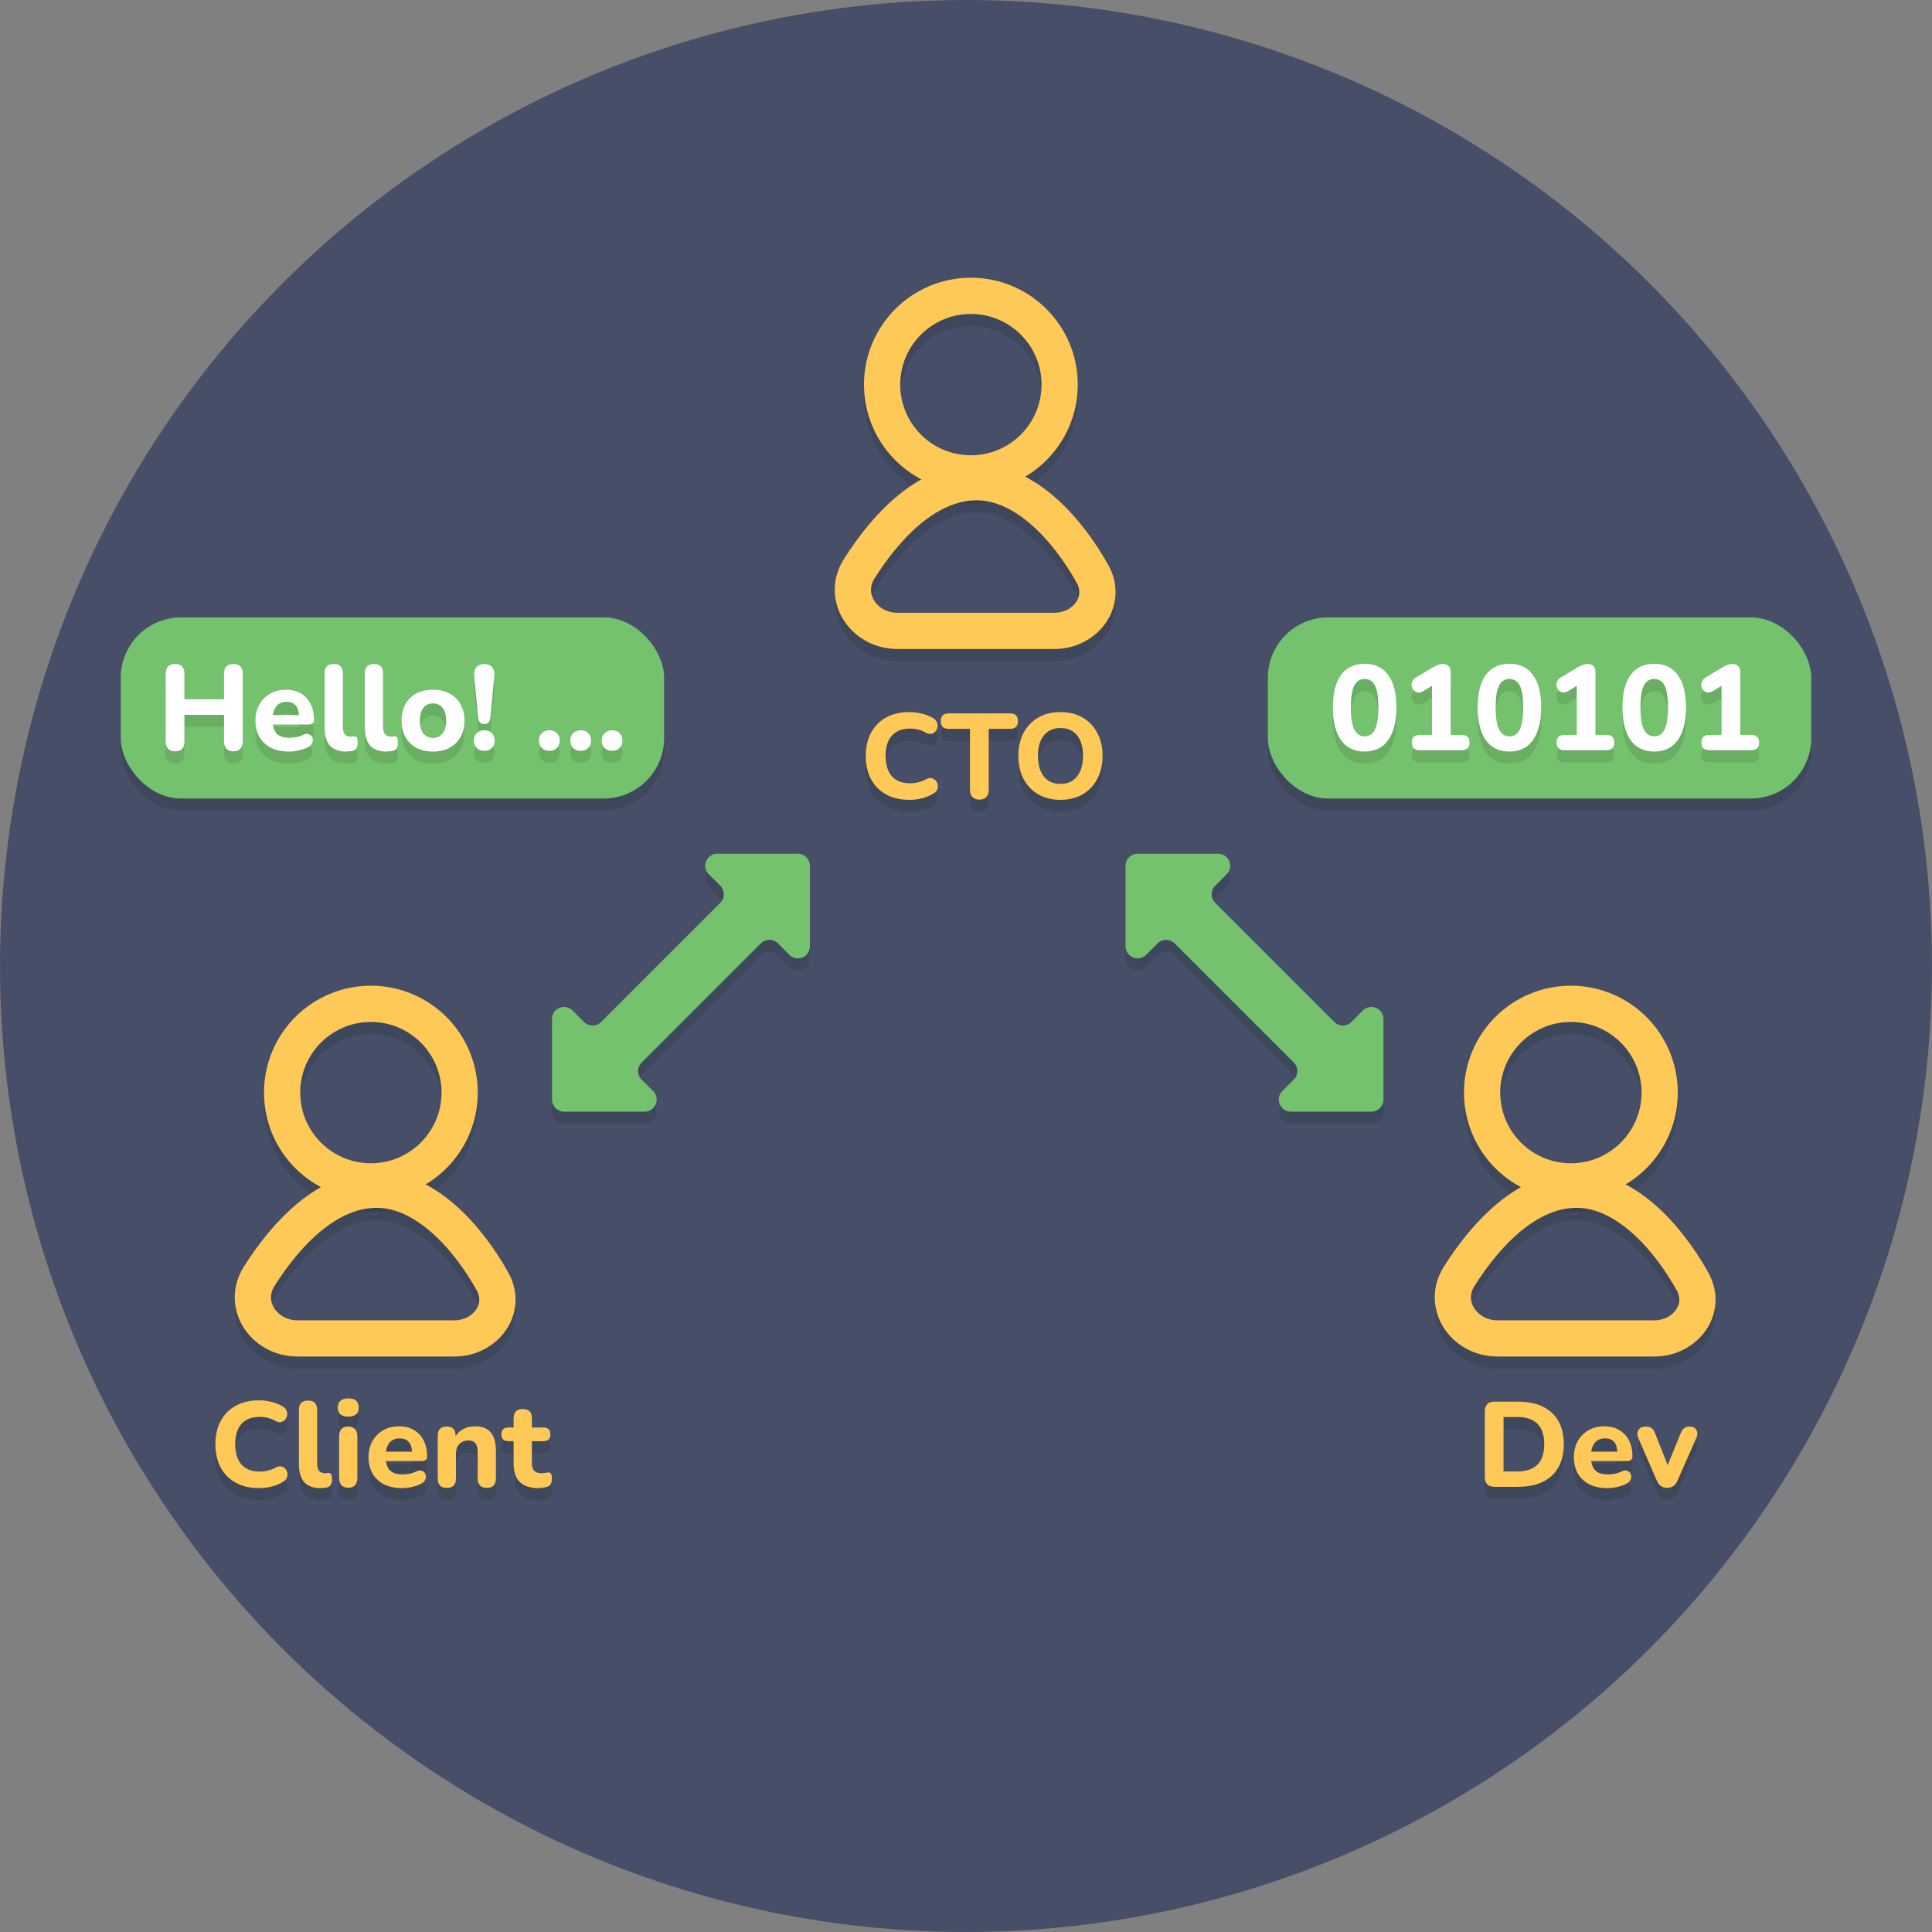 <svg width="160" height="160" viewBox="0 0 160 160" fill="none" xmlns="http://www.w3.org/2000/svg">
<rect x="0" y="0" width="160" height="160" fill="#808080" stroke="none"/>
<circle cx="80" cy="80" r="80" fill="#464F67"/>
<circle cx="80.404" cy="32.852" r="7.352" stroke="black" stroke-opacity="0.1" stroke-width="3"/>
<path d="M87.296 53.249H74.339C71.547 53.249 69.663 50.463 71.154 48.103C73.447 44.473 76.841 40.934 80.887 40.934C84.836 40.934 88.326 44.686 90.472 48.517C91.745 50.791 89.902 53.249 87.296 53.249Z" stroke="black" stroke-opacity="0.1" stroke-width="3"/>
<circle cx="130.094" cy="91.485" r="7.352" stroke="black" stroke-opacity="0.1" stroke-width="3"/>
<path d="M136.985 111.843H124.029C121.237 111.843 119.352 109.057 120.843 106.697C123.136 103.068 126.53 99.528 130.576 99.528C134.526 99.528 138.016 103.281 140.161 107.111C141.435 109.385 139.592 111.843 136.985 111.843Z" stroke="black" stroke-opacity="0.1" stroke-width="3"/>
<circle cx="30.715" cy="91.485" r="7.352" stroke="black" stroke-opacity="0.1" stroke-width="3"/>
<path d="M37.606 111.843H24.65C21.858 111.843 19.973 109.057 21.465 106.697C23.758 103.068 27.152 99.528 31.197 99.528C35.147 99.528 38.637 103.281 40.782 107.111C42.056 109.385 40.213 111.843 37.606 111.843Z" stroke="black" stroke-opacity="0.1" stroke-width="3"/>
<rect x="10" y="52.13" width="45" height="15" rx="5" fill="black" fill-opacity="0.1"/>
<path d="M14.503 63.221C14.249 63.221 14.056 63.151 13.923 63.011C13.789 62.87 13.723 62.674 13.723 62.42V56.791C13.723 56.257 13.983 55.99 14.503 55.99C15.016 55.99 15.273 56.257 15.273 56.791V58.91H18.553V56.791C18.553 56.257 18.809 55.99 19.323 55.99C19.843 55.99 20.103 56.257 20.103 56.791V62.42C20.103 62.674 20.036 62.87 19.903 63.011C19.769 63.151 19.576 63.221 19.323 63.221C19.076 63.221 18.886 63.151 18.753 63.011C18.619 62.87 18.553 62.674 18.553 62.42V60.2H15.273V62.42C15.273 62.954 15.016 63.221 14.503 63.221Z" fill="black" fill-opacity="0.1"/>
<path d="M23.945 63.24C23.365 63.24 22.865 63.137 22.445 62.931C22.032 62.717 21.712 62.42 21.485 62.041C21.265 61.654 21.155 61.2 21.155 60.681C21.155 60.174 21.262 59.73 21.475 59.35C21.695 58.964 21.992 58.664 22.365 58.45C22.745 58.23 23.182 58.12 23.675 58.12C24.389 58.12 24.955 58.347 25.375 58.8C25.795 59.247 26.005 59.854 26.005 60.62C26.005 60.874 25.849 61.001 25.535 61.001H22.595C22.649 61.387 22.789 61.67 23.015 61.85C23.249 62.024 23.569 62.111 23.975 62.111C24.135 62.111 24.315 62.094 24.515 62.06C24.722 62.02 24.919 61.954 25.105 61.861C25.299 61.767 25.462 61.751 25.595 61.81C25.729 61.864 25.819 61.957 25.865 62.09C25.919 62.224 25.919 62.364 25.865 62.511C25.819 62.651 25.709 62.767 25.535 62.861C25.302 62.987 25.042 63.081 24.755 63.141C24.475 63.207 24.205 63.24 23.945 63.24ZM23.735 59.12C23.415 59.12 23.155 59.217 22.955 59.41C22.762 59.604 22.642 59.874 22.595 60.221H24.755C24.715 59.487 24.375 59.12 23.735 59.12Z" fill="black" fill-opacity="0.1"/>
<path d="M28.654 63.24C27.474 63.24 26.884 62.584 26.884 61.27V56.761C26.884 56.247 27.137 55.99 27.644 55.99C28.144 55.99 28.394 56.247 28.394 56.761V61.211C28.394 61.484 28.45 61.687 28.564 61.821C28.684 61.947 28.84 62.011 29.034 62.011C29.087 62.011 29.137 62.007 29.184 62.001C29.237 61.994 29.287 61.99 29.334 61.99C29.44 61.984 29.514 62.017 29.554 62.09C29.6 62.164 29.624 62.314 29.624 62.541C29.624 62.927 29.46 63.147 29.134 63.2C29.067 63.207 28.99 63.214 28.904 63.221C28.817 63.234 28.734 63.24 28.654 63.24Z" fill="black" fill-opacity="0.1"/>
<path d="M31.984 63.24C30.804 63.24 30.214 62.584 30.214 61.27V56.761C30.214 56.247 30.467 55.99 30.974 55.99C31.474 55.99 31.724 56.247 31.724 56.761V61.211C31.724 61.484 31.78 61.687 31.894 61.821C32.014 61.947 32.17 62.011 32.364 62.011C32.417 62.011 32.467 62.007 32.514 62.001C32.567 61.994 32.617 61.99 32.664 61.99C32.77 61.984 32.844 62.017 32.884 62.09C32.93 62.164 32.954 62.314 32.954 62.541C32.954 62.927 32.79 63.147 32.464 63.2C32.397 63.207 32.32 63.214 32.234 63.221C32.147 63.234 32.064 63.24 31.984 63.24Z" fill="black" fill-opacity="0.1"/>
<path d="M35.855 63.24C35.328 63.24 34.868 63.137 34.475 62.931C34.088 62.717 33.788 62.42 33.575 62.041C33.362 61.654 33.255 61.197 33.255 60.67C33.255 60.151 33.362 59.7 33.575 59.321C33.788 58.934 34.088 58.637 34.475 58.431C34.868 58.224 35.328 58.12 35.855 58.12C36.382 58.12 36.838 58.224 37.225 58.431C37.618 58.637 37.922 58.934 38.135 59.321C38.355 59.7 38.465 60.151 38.465 60.67C38.465 61.197 38.355 61.654 38.135 62.041C37.922 62.42 37.618 62.717 37.225 62.931C36.838 63.137 36.382 63.24 35.855 63.24ZM35.855 62.111C36.175 62.111 36.435 61.994 36.635 61.761C36.842 61.527 36.945 61.164 36.945 60.67C36.945 60.184 36.842 59.827 36.635 59.6C36.435 59.367 36.175 59.251 35.855 59.251C35.535 59.251 35.275 59.367 35.075 59.6C34.875 59.827 34.775 60.184 34.775 60.67C34.775 61.164 34.875 61.527 35.075 61.761C35.275 61.994 35.535 62.111 35.855 62.111Z" fill="black" fill-opacity="0.1"/>
<path d="M40.114 60.961C39.8 60.961 39.627 60.777 39.594 60.41L39.274 56.99C39.24 56.697 39.297 56.457 39.444 56.27C39.597 56.084 39.82 55.99 40.114 55.99C40.4 55.99 40.617 56.084 40.764 56.27C40.91 56.457 40.967 56.697 40.934 56.99L40.614 60.41C40.574 60.777 40.407 60.961 40.114 60.961ZM40.114 63.181C39.847 63.181 39.634 63.1 39.474 62.941C39.32 62.781 39.244 62.574 39.244 62.321C39.244 62.074 39.32 61.874 39.474 61.721C39.634 61.56 39.847 61.48 40.114 61.48C40.38 61.48 40.587 61.56 40.734 61.721C40.887 61.874 40.964 62.074 40.964 62.321C40.964 62.574 40.887 62.781 40.734 62.941C40.587 63.1 40.38 63.181 40.114 63.181Z" fill="black" fill-opacity="0.1"/>
<path d="M45.504 63.181C45.238 63.181 45.024 63.1 44.864 62.941C44.711 62.781 44.634 62.574 44.634 62.321C44.634 62.074 44.711 61.874 44.864 61.721C45.024 61.56 45.238 61.48 45.504 61.48C45.771 61.48 45.978 61.56 46.124 61.721C46.278 61.874 46.354 62.074 46.354 62.321C46.354 62.574 46.278 62.781 46.124 62.941C45.978 63.1 45.771 63.181 45.504 63.181Z" fill="black" fill-opacity="0.1"/>
<path d="M48.102 63.181C47.835 63.181 47.622 63.1 47.462 62.941C47.309 62.781 47.232 62.574 47.232 62.321C47.232 62.074 47.309 61.874 47.462 61.721C47.622 61.56 47.835 61.48 48.102 61.48C48.369 61.48 48.575 61.56 48.722 61.721C48.875 61.874 48.952 62.074 48.952 62.321C48.952 62.574 48.875 62.781 48.722 62.941C48.575 63.1 48.369 63.181 48.102 63.181Z" fill="black" fill-opacity="0.1"/>
<path d="M50.7 63.181C50.433 63.181 50.22 63.1 50.06 62.941C49.906 62.781 49.83 62.574 49.83 62.321C49.83 62.074 49.906 61.874 50.06 61.721C50.22 61.56 50.433 61.48 50.7 61.48C50.966 61.48 51.173 61.56 51.32 61.721C51.473 61.874 51.55 62.074 51.55 62.321C51.55 62.574 51.473 62.781 51.32 62.941C51.173 63.1 50.966 63.181 50.7 63.181Z" fill="black" fill-opacity="0.1"/>
<path d="M75.332 67.24C74.572 67.24 73.922 67.091 73.382 66.79C72.842 66.49 72.425 66.07 72.132 65.531C71.846 64.984 71.702 64.341 71.702 63.6C71.702 62.867 71.846 62.23 72.132 61.691C72.425 61.144 72.842 60.721 73.382 60.42C73.922 60.12 74.572 59.971 75.332 59.971C75.665 59.971 76.002 60.014 76.342 60.1C76.689 60.187 76.989 60.304 77.242 60.45C77.449 60.571 77.576 60.721 77.622 60.901C77.669 61.081 77.652 61.251 77.572 61.41C77.499 61.571 77.382 61.684 77.222 61.751C77.062 61.817 76.882 61.794 76.682 61.681C76.482 61.56 76.272 61.474 76.052 61.42C75.832 61.367 75.609 61.34 75.382 61.34C74.709 61.34 74.199 61.537 73.852 61.931C73.512 62.317 73.342 62.874 73.342 63.6C73.342 64.327 73.512 64.887 73.852 65.281C74.199 65.674 74.709 65.871 75.382 65.871C75.596 65.871 75.812 65.844 76.032 65.79C76.259 65.737 76.475 65.654 76.682 65.54C76.895 65.427 77.082 65.404 77.242 65.471C77.402 65.531 77.519 65.637 77.592 65.79C77.672 65.937 77.692 66.1 77.652 66.281C77.612 66.454 77.499 66.597 77.312 66.71C77.059 66.877 76.752 67.007 76.392 67.1C76.039 67.194 75.686 67.24 75.332 67.24Z" fill="black" fill-opacity="0.1"/>
<path d="M81.11 67.221C80.857 67.221 80.664 67.15 80.53 67.01C80.397 66.871 80.33 66.674 80.33 66.421V61.361H78.56C78.127 61.361 77.91 61.147 77.91 60.721C77.91 60.294 78.127 60.081 78.56 60.081H83.65C84.084 60.081 84.3 60.294 84.3 60.721C84.3 61.147 84.084 61.361 83.65 61.361H81.88V66.421C81.88 66.674 81.814 66.871 81.68 67.01C81.554 67.15 81.364 67.221 81.11 67.221Z" fill="black" fill-opacity="0.1"/>
<path d="M87.819 67.24C87.126 67.24 86.516 67.091 85.989 66.79C85.469 66.484 85.062 66.061 84.769 65.52C84.482 64.974 84.339 64.334 84.339 63.6C84.339 62.867 84.482 62.23 84.769 61.691C85.062 61.144 85.469 60.721 85.989 60.42C86.509 60.12 87.119 59.971 87.819 59.971C88.519 59.971 89.129 60.12 89.649 60.42C90.175 60.721 90.582 61.144 90.869 61.691C91.162 62.23 91.309 62.864 91.309 63.59C91.309 64.324 91.162 64.964 90.869 65.51C90.582 66.057 90.175 66.484 89.649 66.79C89.129 67.091 88.519 67.24 87.819 67.24ZM87.819 65.921C88.406 65.921 88.862 65.717 89.189 65.311C89.522 64.897 89.689 64.327 89.689 63.6C89.689 62.867 89.525 62.3 89.199 61.901C88.872 61.494 88.412 61.291 87.819 61.291C87.239 61.291 86.782 61.494 86.449 61.901C86.122 62.3 85.959 62.867 85.959 63.6C85.959 64.327 86.122 64.897 86.449 65.311C86.782 65.717 87.239 65.921 87.819 65.921Z" fill="black" fill-opacity="0.1"/>
<path d="M123.777 124.13C123.237 124.13 122.967 123.86 122.967 123.32V117.89C122.967 117.35 123.237 117.08 123.777 117.08H125.727C126.927 117.08 127.857 117.387 128.517 118C129.177 118.607 129.507 119.474 129.507 120.6C129.507 121.727 129.177 122.597 128.517 123.21C127.857 123.824 126.927 124.13 125.727 124.13H123.777ZM124.517 122.86H125.637C127.137 122.86 127.887 122.107 127.887 120.6C127.887 119.1 127.137 118.35 125.637 118.35H124.517V122.86Z" fill="black" fill-opacity="0.1"/>
<path d="M133.131 124.24C132.551 124.24 132.051 124.137 131.631 123.93C131.218 123.717 130.898 123.42 130.671 123.04C130.451 122.654 130.341 122.2 130.341 121.68C130.341 121.174 130.448 120.73 130.661 120.35C130.881 119.964 131.178 119.664 131.551 119.45C131.931 119.23 132.368 119.12 132.861 119.12C133.574 119.12 134.141 119.347 134.561 119.8C134.981 120.247 135.191 120.854 135.191 121.62C135.191 121.874 135.034 122 134.721 122H131.781C131.834 122.387 131.974 122.67 132.201 122.85C132.434 123.024 132.754 123.11 133.161 123.11C133.321 123.11 133.501 123.094 133.701 123.06C133.908 123.02 134.104 122.954 134.291 122.86C134.484 122.767 134.648 122.75 134.781 122.81C134.914 122.864 135.004 122.957 135.051 123.09C135.104 123.224 135.104 123.364 135.051 123.51C135.004 123.65 134.894 123.767 134.721 123.86C134.488 123.987 134.228 124.08 133.941 124.14C133.661 124.207 133.391 124.24 133.131 124.24ZM132.921 120.12C132.601 120.12 132.341 120.217 132.141 120.41C131.948 120.604 131.828 120.874 131.781 121.22H133.941C133.901 120.487 133.561 120.12 132.921 120.12Z" fill="black" fill-opacity="0.1"/>
<path d="M138.061 124.22C137.668 124.22 137.381 124.014 137.201 123.6L135.691 120.12C135.578 119.86 135.575 119.634 135.681 119.44C135.788 119.24 136.008 119.14 136.341 119.14C136.521 119.14 136.668 119.184 136.781 119.27C136.895 119.35 136.995 119.507 137.081 119.74L138.111 122.34L139.171 119.73C139.265 119.504 139.368 119.35 139.481 119.27C139.595 119.184 139.751 119.14 139.951 119.14C140.205 119.14 140.385 119.24 140.491 119.44C140.598 119.634 140.591 119.857 140.471 120.11L138.931 123.6C138.758 124.014 138.468 124.22 138.061 124.22Z" fill="black" fill-opacity="0.1"/>
<path d="M21.47 124.24C20.71 124.24 20.06 124.09 19.52 123.79C18.98 123.49 18.563 123.07 18.27 122.53C17.983 121.984 17.84 121.34 17.84 120.6C17.84 119.867 17.983 119.23 18.27 118.69C18.563 118.144 18.98 117.72 19.52 117.42C20.06 117.12 20.71 116.97 21.47 116.97C21.803 116.97 22.14 117.014 22.48 117.1C22.827 117.187 23.127 117.304 23.38 117.45C23.587 117.57 23.713 117.72 23.76 117.9C23.807 118.08 23.79 118.25 23.71 118.41C23.637 118.57 23.52 118.684 23.36 118.75C23.2 118.817 23.02 118.794 22.82 118.68C22.62 118.56 22.41 118.474 22.19 118.42C21.97 118.367 21.747 118.34 21.52 118.34C20.847 118.34 20.337 118.537 19.99 118.93C19.65 119.317 19.48 119.874 19.48 120.6C19.48 121.327 19.65 121.887 19.99 122.28C20.337 122.674 20.847 122.87 21.52 122.87C21.733 122.87 21.95 122.844 22.17 122.79C22.397 122.737 22.613 122.654 22.82 122.54C23.033 122.427 23.22 122.404 23.38 122.47C23.54 122.53 23.657 122.637 23.73 122.79C23.81 122.937 23.83 123.1 23.79 123.28C23.75 123.454 23.637 123.597 23.45 123.71C23.197 123.877 22.89 124.007 22.53 124.1C22.177 124.194 21.823 124.24 21.47 124.24Z" fill="black" fill-opacity="0.1"/>
<path d="M26.526 124.24C25.346 124.24 24.756 123.584 24.756 122.27V117.76C24.756 117.247 25.009 116.99 25.516 116.99C26.016 116.99 26.266 117.247 26.266 117.76V122.21C26.266 122.484 26.323 122.687 26.436 122.82C26.556 122.947 26.712 123.01 26.906 123.01C26.959 123.01 27.009 123.007 27.056 123C27.109 122.994 27.159 122.99 27.206 122.99C27.312 122.984 27.386 123.017 27.426 123.09C27.473 123.164 27.496 123.314 27.496 123.54C27.496 123.927 27.332 124.147 27.006 124.2C26.939 124.207 26.863 124.214 26.776 124.22C26.689 124.234 26.606 124.24 26.526 124.24Z" fill="black" fill-opacity="0.1"/>
<path d="M28.846 118.32C28.566 118.32 28.349 118.257 28.196 118.13C28.049 117.997 27.976 117.81 27.976 117.57C27.976 117.324 28.049 117.137 28.196 117.01C28.349 116.877 28.566 116.81 28.846 116.81C29.419 116.81 29.706 117.064 29.706 117.57C29.706 118.07 29.419 118.32 28.846 118.32ZM28.846 124.21C28.599 124.21 28.409 124.14 28.276 124C28.149 123.854 28.086 123.65 28.086 123.39V119.97C28.086 119.417 28.339 119.14 28.846 119.14C29.086 119.14 29.269 119.214 29.396 119.36C29.529 119.5 29.596 119.704 29.596 119.97V123.39C29.596 123.65 29.533 123.854 29.406 124C29.279 124.14 29.093 124.21 28.846 124.21Z" fill="black" fill-opacity="0.1"/>
<path d="M33.312 124.24C32.732 124.24 32.232 124.137 31.812 123.93C31.398 123.717 31.078 123.42 30.852 123.04C30.632 122.654 30.522 122.2 30.522 121.68C30.522 121.174 30.628 120.73 30.842 120.35C31.062 119.964 31.358 119.664 31.732 119.45C32.112 119.23 32.548 119.12 33.042 119.12C33.755 119.12 34.322 119.347 34.742 119.8C35.162 120.247 35.372 120.854 35.372 121.62C35.372 121.874 35.215 122 34.902 122H31.962C32.015 122.387 32.155 122.67 32.382 122.85C32.615 123.024 32.935 123.11 33.342 123.11C33.502 123.11 33.682 123.094 33.882 123.06C34.088 123.02 34.285 122.954 34.472 122.86C34.665 122.767 34.828 122.75 34.962 122.81C35.095 122.864 35.185 122.957 35.232 123.09C35.285 123.224 35.285 123.364 35.232 123.51C35.185 123.65 35.075 123.767 34.902 123.86C34.668 123.987 34.408 124.08 34.122 124.14C33.842 124.207 33.572 124.24 33.312 124.24ZM33.102 120.12C32.782 120.12 32.522 120.217 32.322 120.41C32.128 120.604 32.008 120.874 31.962 121.22H34.122C34.082 120.487 33.742 120.12 33.102 120.12Z" fill="black" fill-opacity="0.1"/>
<path d="M37.01 124.22C36.503 124.22 36.25 123.964 36.25 123.45V119.9C36.25 119.394 36.497 119.14 36.99 119.14C37.483 119.14 37.73 119.394 37.73 119.9V119.94C37.897 119.674 38.12 119.47 38.4 119.33C38.68 119.19 38.993 119.12 39.34 119.12C39.92 119.12 40.353 119.29 40.64 119.63C40.927 119.964 41.07 120.48 41.07 121.18V123.45C41.07 123.964 40.817 124.22 40.31 124.22C40.07 124.22 39.883 124.154 39.75 124.02C39.623 123.887 39.56 123.697 39.56 123.45V121.25C39.56 120.91 39.497 120.667 39.37 120.52C39.243 120.367 39.057 120.29 38.81 120.29C38.49 120.29 38.233 120.39 38.04 120.59C37.853 120.79 37.76 121.057 37.76 121.39V123.45C37.76 123.964 37.51 124.22 37.01 124.22Z" fill="black" fill-opacity="0.1"/>
<path d="M44.607 124.24C43.227 124.24 42.537 123.57 42.537 122.23V120.35H42.117C41.724 120.35 41.527 120.164 41.527 119.79C41.527 119.41 41.724 119.22 42.117 119.22H42.537V118.46C42.537 117.947 42.791 117.69 43.297 117.69C43.797 117.69 44.047 117.947 44.047 118.46V119.22H44.997C45.384 119.22 45.577 119.41 45.577 119.79C45.577 120.164 45.384 120.35 44.997 120.35H44.047V122.17C44.047 122.45 44.111 122.66 44.237 122.8C44.371 122.94 44.581 123.01 44.867 123.01C44.967 123.01 45.061 123 45.147 122.98C45.234 122.96 45.314 122.947 45.387 122.94C45.481 122.934 45.557 122.964 45.617 123.03C45.677 123.097 45.707 123.234 45.707 123.44C45.707 123.607 45.681 123.75 45.627 123.87C45.574 123.984 45.481 124.067 45.347 124.12C45.261 124.154 45.141 124.18 44.987 124.2C44.841 124.227 44.714 124.24 44.607 124.24Z" fill="black" fill-opacity="0.1"/>
<rect x="105" y="52.13" width="45" height="15" rx="5" fill="black" fill-opacity="0.1"/>
<path d="M113.012 63.24C112.158 63.24 111.505 62.924 111.052 62.291C110.605 61.657 110.382 60.754 110.382 59.581C110.382 58.407 110.605 57.514 111.052 56.901C111.505 56.281 112.158 55.971 113.012 55.971C113.865 55.971 114.515 56.281 114.962 56.901C115.415 57.514 115.642 58.407 115.642 59.581C115.642 60.754 115.415 61.657 114.962 62.291C114.515 62.924 113.865 63.24 113.012 63.24ZM113.012 61.98C113.398 61.98 113.685 61.791 113.872 61.41C114.058 61.024 114.152 60.414 114.152 59.581C114.152 58.747 114.058 58.147 113.872 57.781C113.685 57.414 113.398 57.23 113.012 57.23C112.625 57.23 112.338 57.414 112.152 57.781C111.965 58.147 111.872 58.747 111.872 59.581C111.872 60.414 111.965 61.024 112.152 61.41C112.338 61.791 112.625 61.98 113.012 61.98Z" fill="black" fill-opacity="0.1"/>
<path d="M117.578 63.13C117.138 63.13 116.918 62.917 116.918 62.49C116.918 62.071 117.138 61.861 117.578 61.861H118.588V57.8L117.858 58.24C117.664 58.354 117.491 58.384 117.338 58.331C117.184 58.277 117.068 58.177 116.988 58.031C116.908 57.884 116.884 57.727 116.918 57.56C116.951 57.387 117.061 57.24 117.248 57.12L118.638 56.281C118.778 56.194 118.918 56.124 119.058 56.071C119.204 56.017 119.348 55.99 119.488 55.99C119.688 55.99 119.844 56.044 119.958 56.151C120.078 56.257 120.138 56.414 120.138 56.62V61.861H121.048C121.481 61.861 121.698 62.071 121.698 62.49C121.698 62.917 121.481 63.13 121.048 63.13H117.578Z" fill="black" fill-opacity="0.1"/>
<path d="M125.004 63.24C124.151 63.24 123.497 62.924 123.044 62.291C122.597 61.657 122.374 60.754 122.374 59.581C122.374 58.407 122.597 57.514 123.044 56.901C123.497 56.281 124.151 55.971 125.004 55.971C125.857 55.971 126.507 56.281 126.954 56.901C127.407 57.514 127.634 58.407 127.634 59.581C127.634 60.754 127.407 61.657 126.954 62.291C126.507 62.924 125.857 63.24 125.004 63.24ZM125.004 61.98C125.391 61.98 125.677 61.791 125.864 61.41C126.051 61.024 126.144 60.414 126.144 59.581C126.144 58.747 126.051 58.147 125.864 57.781C125.677 57.414 125.391 57.23 125.004 57.23C124.617 57.23 124.331 57.414 124.144 57.781C123.957 58.147 123.864 58.747 123.864 59.581C123.864 60.414 123.957 61.024 124.144 61.41C124.331 61.791 124.617 61.98 125.004 61.98Z" fill="black" fill-opacity="0.1"/>
<path d="M129.57 63.13C129.13 63.13 128.91 62.917 128.91 62.49C128.91 62.071 129.13 61.861 129.57 61.861H130.58V57.8L129.85 58.24C129.657 58.354 129.483 58.384 129.33 58.331C129.177 58.277 129.06 58.177 128.98 58.031C128.9 57.884 128.877 57.727 128.91 57.56C128.943 57.387 129.053 57.24 129.24 57.12L130.63 56.281C130.77 56.194 130.91 56.124 131.05 56.071C131.197 56.017 131.34 55.99 131.48 55.99C131.68 55.99 131.837 56.044 131.95 56.151C132.07 56.257 132.13 56.414 132.13 56.62V61.861H133.04C133.473 61.861 133.69 62.071 133.69 62.49C133.69 62.917 133.473 63.13 133.04 63.13H129.57Z" fill="black" fill-opacity="0.1"/>
<path d="M136.996 63.24C136.143 63.24 135.489 62.924 135.036 62.291C134.589 61.657 134.366 60.754 134.366 59.581C134.366 58.407 134.589 57.514 135.036 56.901C135.489 56.281 136.143 55.971 136.996 55.971C137.849 55.971 138.499 56.281 138.946 56.901C139.399 57.514 139.626 58.407 139.626 59.581C139.626 60.754 139.399 61.657 138.946 62.291C138.499 62.924 137.849 63.24 136.996 63.24ZM136.996 61.98C137.383 61.98 137.669 61.791 137.856 61.41C138.043 61.024 138.136 60.414 138.136 59.581C138.136 58.747 138.043 58.147 137.856 57.781C137.669 57.414 137.383 57.23 136.996 57.23C136.609 57.23 136.323 57.414 136.136 57.781C135.949 58.147 135.856 58.747 135.856 59.581C135.856 60.414 135.949 61.024 136.136 61.41C136.323 61.791 136.609 61.98 136.996 61.98Z" fill="black" fill-opacity="0.1"/>
<path d="M141.562 63.13C141.122 63.13 140.902 62.917 140.902 62.49C140.902 62.071 141.122 61.861 141.562 61.861H142.572V57.8L141.842 58.24C141.649 58.354 141.476 58.384 141.322 58.331C141.169 58.277 141.052 58.177 140.972 58.031C140.892 57.884 140.869 57.727 140.902 57.56C140.936 57.387 141.046 57.24 141.232 57.12L142.622 56.281C142.762 56.194 142.902 56.124 143.042 56.071C143.189 56.017 143.332 55.99 143.472 55.99C143.672 55.99 143.829 56.044 143.942 56.151C144.062 56.257 144.122 56.414 144.122 56.62V61.861H145.032C145.466 61.861 145.682 62.071 145.682 62.49C145.682 62.917 145.466 63.13 145.032 63.13H141.562Z" fill="black" fill-opacity="0.1"/>
<path d="M97.278 79.126C96.887 78.736 96.253 78.736 95.862 79.128L94.92 80.074C94.29 80.706 93.211 80.26 93.211 79.368V72.702C93.211 72.15 93.659 71.702 94.211 71.702H100.877C101.769 71.702 102.215 72.781 101.583 73.41L100.637 74.353C100.246 74.743 100.245 75.377 100.636 75.768L110.504 85.636C110.895 86.027 111.529 86.027 111.92 85.635L112.862 84.689C113.492 84.058 114.571 84.503 114.571 85.395V92.061C114.571 92.613 114.123 93.061 113.571 93.061H106.905C106.013 93.061 105.567 91.982 106.199 91.353L107.145 90.41C107.536 90.02 107.537 89.386 107.146 88.995L97.278 79.126Z" fill="black" fill-opacity="0.1"/>
<path d="M63.007 79.126C63.398 78.736 64.032 78.736 64.422 79.128L65.365 80.074C65.995 80.706 67.073 80.26 67.073 79.368V72.702C67.073 72.15 66.626 71.702 66.073 71.702H59.407C58.516 71.702 58.07 72.781 58.702 73.41L59.648 74.353C60.039 74.743 60.04 75.377 59.649 75.768L49.781 85.636C49.39 86.027 48.756 86.027 48.365 85.635L47.423 84.689C46.793 84.058 45.714 84.503 45.714 85.395V92.061C45.714 92.613 46.162 93.061 46.714 93.061H53.38C54.272 93.061 54.718 91.982 54.086 91.353L53.14 90.41C52.748 90.02 52.748 89.386 53.139 88.995L63.007 79.126Z" fill="black" fill-opacity="0.1"/>
<circle cx="80.404" cy="31.852" r="7.352" stroke="#FFC957" stroke-width="3"/>
<path d="M87.296 52.249H74.339C71.547 52.249 69.663 49.463 71.154 47.103C73.447 43.473 76.841 39.934 80.887 39.934C84.836 39.934 88.326 43.686 90.472 47.517C91.745 49.791 89.902 52.249 87.296 52.249Z" stroke="#FFC957" stroke-width="3"/>
<circle cx="130.094" cy="90.485" r="7.352" stroke="#FFC957" stroke-width="3"/>
<path d="M136.985 110.843H124.029C121.237 110.843 119.352 108.057 120.843 105.697C123.136 102.068 126.53 98.528 130.576 98.528C134.526 98.528 138.016 102.281 140.161 106.111C141.435 108.385 139.592 110.843 136.985 110.843Z" stroke="#FFC957" stroke-width="3"/>
<circle cx="30.715" cy="90.485" r="7.352" stroke="#FFC957" stroke-width="3"/>
<path d="M37.606 110.843H24.65C21.858 110.843 19.973 108.057 21.465 105.697C23.758 102.068 27.152 98.528 31.197 98.528C35.147 98.528 38.637 102.281 40.782 106.111C42.056 108.385 40.213 110.843 37.606 110.843Z" stroke="#FFC957" stroke-width="3"/>
<rect x="10" y="51.13" width="45" height="15" rx="5" fill="#74C16E"/>
<path d="M14.503 63.221C14.249 63.221 14.056 63.151 13.923 63.011C13.789 62.87 13.723 62.674 13.723 62.42V56.791C13.723 56.257 13.983 55.99 14.503 55.99C15.016 55.99 15.273 56.257 15.273 56.791V58.91H18.553V56.791C18.553 56.257 18.809 55.99 19.323 55.99C19.843 55.99 20.103 56.257 20.103 56.791V62.42C20.103 62.674 20.036 62.87 19.903 63.011C19.769 63.151 19.576 63.221 19.323 63.221C19.076 63.221 18.886 63.151 18.753 63.011C18.619 62.87 18.553 62.674 18.553 62.42V60.2H15.273V62.42C15.273 62.954 15.016 63.221 14.503 63.221Z" fill="black" fill-opacity="0.1"/>
<path d="M23.945 63.24C23.365 63.24 22.865 63.137 22.445 62.931C22.032 62.717 21.712 62.42 21.485 62.041C21.265 61.654 21.155 61.2 21.155 60.681C21.155 60.174 21.262 59.73 21.475 59.35C21.695 58.964 21.992 58.664 22.365 58.45C22.745 58.23 23.182 58.12 23.675 58.12C24.389 58.12 24.955 58.347 25.375 58.8C25.795 59.247 26.005 59.854 26.005 60.62C26.005 60.874 25.849 61.001 25.535 61.001H22.595C22.649 61.387 22.789 61.67 23.015 61.85C23.249 62.024 23.569 62.111 23.975 62.111C24.135 62.111 24.315 62.094 24.515 62.06C24.722 62.02 24.919 61.954 25.105 61.861C25.299 61.767 25.462 61.751 25.595 61.81C25.729 61.864 25.819 61.957 25.865 62.09C25.919 62.224 25.919 62.364 25.865 62.511C25.819 62.651 25.709 62.767 25.535 62.861C25.302 62.987 25.042 63.081 24.755 63.141C24.475 63.207 24.205 63.24 23.945 63.24ZM23.735 59.12C23.415 59.12 23.155 59.217 22.955 59.41C22.762 59.604 22.642 59.874 22.595 60.221H24.755C24.715 59.487 24.375 59.12 23.735 59.12Z" fill="black" fill-opacity="0.1"/>
<path d="M28.654 63.24C27.474 63.24 26.884 62.584 26.884 61.27V56.761C26.884 56.247 27.137 55.99 27.644 55.99C28.144 55.99 28.394 56.247 28.394 56.761V61.211C28.394 61.484 28.45 61.687 28.564 61.821C28.684 61.947 28.84 62.011 29.034 62.011C29.087 62.011 29.137 62.007 29.184 62.001C29.237 61.994 29.287 61.99 29.334 61.99C29.44 61.984 29.514 62.017 29.554 62.09C29.6 62.164 29.624 62.314 29.624 62.541C29.624 62.927 29.46 63.147 29.134 63.2C29.067 63.207 28.99 63.214 28.904 63.221C28.817 63.234 28.734 63.24 28.654 63.24Z" fill="black" fill-opacity="0.1"/>
<path d="M31.984 63.24C30.804 63.24 30.214 62.584 30.214 61.27V56.761C30.214 56.247 30.467 55.99 30.974 55.99C31.474 55.99 31.724 56.247 31.724 56.761V61.211C31.724 61.484 31.78 61.687 31.894 61.821C32.014 61.947 32.17 62.011 32.364 62.011C32.417 62.011 32.467 62.007 32.514 62.001C32.567 61.994 32.617 61.99 32.664 61.99C32.77 61.984 32.844 62.017 32.884 62.09C32.93 62.164 32.954 62.314 32.954 62.541C32.954 62.927 32.79 63.147 32.464 63.2C32.397 63.207 32.32 63.214 32.234 63.221C32.147 63.234 32.064 63.24 31.984 63.24Z" fill="black" fill-opacity="0.1"/>
<path d="M35.855 63.24C35.328 63.24 34.868 63.137 34.475 62.931C34.088 62.717 33.788 62.42 33.575 62.041C33.362 61.654 33.255 61.197 33.255 60.67C33.255 60.151 33.362 59.7 33.575 59.321C33.788 58.934 34.088 58.637 34.475 58.431C34.868 58.224 35.328 58.12 35.855 58.12C36.382 58.12 36.838 58.224 37.225 58.431C37.618 58.637 37.922 58.934 38.135 59.321C38.355 59.7 38.465 60.151 38.465 60.67C38.465 61.197 38.355 61.654 38.135 62.041C37.922 62.42 37.618 62.717 37.225 62.931C36.838 63.137 36.382 63.24 35.855 63.24ZM35.855 62.111C36.175 62.111 36.435 61.994 36.635 61.761C36.842 61.527 36.945 61.164 36.945 60.67C36.945 60.184 36.842 59.827 36.635 59.6C36.435 59.367 36.175 59.251 35.855 59.251C35.535 59.251 35.275 59.367 35.075 59.6C34.875 59.827 34.775 60.184 34.775 60.67C34.775 61.164 34.875 61.527 35.075 61.761C35.275 61.994 35.535 62.111 35.855 62.111Z" fill="black" fill-opacity="0.1"/>
<path d="M40.114 60.961C39.8 60.961 39.627 60.777 39.594 60.41L39.274 56.99C39.24 56.697 39.297 56.457 39.444 56.27C39.597 56.084 39.82 55.99 40.114 55.99C40.4 55.99 40.617 56.084 40.764 56.27C40.91 56.457 40.967 56.697 40.934 56.99L40.614 60.41C40.574 60.777 40.407 60.961 40.114 60.961ZM40.114 63.181C39.847 63.181 39.634 63.1 39.474 62.941C39.32 62.781 39.244 62.574 39.244 62.321C39.244 62.074 39.32 61.874 39.474 61.721C39.634 61.56 39.847 61.48 40.114 61.48C40.38 61.48 40.587 61.56 40.734 61.721C40.887 61.874 40.964 62.074 40.964 62.321C40.964 62.574 40.887 62.781 40.734 62.941C40.587 63.1 40.38 63.181 40.114 63.181Z" fill="black" fill-opacity="0.1"/>
<path d="M45.504 63.181C45.238 63.181 45.024 63.1 44.864 62.941C44.711 62.781 44.634 62.574 44.634 62.321C44.634 62.074 44.711 61.874 44.864 61.721C45.024 61.56 45.238 61.48 45.504 61.48C45.771 61.48 45.978 61.56 46.124 61.721C46.278 61.874 46.354 62.074 46.354 62.321C46.354 62.574 46.278 62.781 46.124 62.941C45.978 63.1 45.771 63.181 45.504 63.181Z" fill="black" fill-opacity="0.1"/>
<path d="M48.102 63.181C47.835 63.181 47.622 63.1 47.462 62.941C47.309 62.781 47.232 62.574 47.232 62.321C47.232 62.074 47.309 61.874 47.462 61.721C47.622 61.56 47.835 61.48 48.102 61.48C48.369 61.48 48.575 61.56 48.722 61.721C48.875 61.874 48.952 62.074 48.952 62.321C48.952 62.574 48.875 62.781 48.722 62.941C48.575 63.1 48.369 63.181 48.102 63.181Z" fill="black" fill-opacity="0.1"/>
<path d="M50.7 63.181C50.433 63.181 50.22 63.1 50.06 62.941C49.906 62.781 49.83 62.574 49.83 62.321C49.83 62.074 49.906 61.874 50.06 61.721C50.22 61.56 50.433 61.48 50.7 61.48C50.966 61.48 51.173 61.56 51.32 61.721C51.473 61.874 51.55 62.074 51.55 62.321C51.55 62.574 51.473 62.781 51.32 62.941C51.173 63.1 50.966 63.181 50.7 63.181Z" fill="black" fill-opacity="0.1"/>
<path d="M14.503 62.221C14.249 62.221 14.056 62.151 13.923 62.011C13.789 61.87 13.723 61.674 13.723 61.42V55.791C13.723 55.257 13.983 54.99 14.503 54.99C15.016 54.99 15.273 55.257 15.273 55.791V57.91H18.553V55.791C18.553 55.257 18.809 54.99 19.323 54.99C19.843 54.99 20.103 55.257 20.103 55.791V61.42C20.103 61.674 20.036 61.87 19.903 62.011C19.769 62.151 19.576 62.221 19.323 62.221C19.076 62.221 18.886 62.151 18.753 62.011C18.619 61.87 18.553 61.674 18.553 61.42V59.2H15.273V61.42C15.273 61.954 15.016 62.221 14.503 62.221Z" fill="white"/>
<path d="M23.945 62.24C23.365 62.24 22.865 62.137 22.445 61.931C22.032 61.717 21.712 61.42 21.485 61.041C21.265 60.654 21.155 60.2 21.155 59.681C21.155 59.174 21.262 58.73 21.475 58.35C21.695 57.964 21.992 57.664 22.365 57.45C22.745 57.23 23.182 57.12 23.675 57.12C24.389 57.12 24.955 57.347 25.375 57.8C25.795 58.247 26.005 58.854 26.005 59.62C26.005 59.874 25.849 60.001 25.535 60.001H22.595C22.649 60.387 22.789 60.67 23.015 60.85C23.249 61.024 23.569 61.111 23.975 61.111C24.135 61.111 24.315 61.094 24.515 61.06C24.722 61.02 24.919 60.954 25.105 60.861C25.299 60.767 25.462 60.751 25.595 60.81C25.729 60.864 25.819 60.957 25.865 61.09C25.919 61.224 25.919 61.364 25.865 61.511C25.819 61.651 25.709 61.767 25.535 61.861C25.302 61.987 25.042 62.081 24.755 62.141C24.475 62.207 24.205 62.24 23.945 62.24ZM23.735 58.12C23.415 58.12 23.155 58.217 22.955 58.41C22.762 58.604 22.642 58.874 22.595 59.221H24.755C24.715 58.487 24.375 58.12 23.735 58.12Z" fill="white"/>
<path d="M28.654 62.24C27.474 62.24 26.884 61.584 26.884 60.27V55.761C26.884 55.247 27.137 54.99 27.644 54.99C28.144 54.99 28.394 55.247 28.394 55.761V60.211C28.394 60.484 28.45 60.687 28.564 60.821C28.684 60.947 28.84 61.011 29.034 61.011C29.087 61.011 29.137 61.007 29.184 61.001C29.237 60.994 29.287 60.99 29.334 60.99C29.44 60.984 29.514 61.017 29.554 61.09C29.6 61.164 29.624 61.314 29.624 61.541C29.624 61.927 29.46 62.147 29.134 62.2C29.067 62.207 28.99 62.214 28.904 62.221C28.817 62.234 28.734 62.24 28.654 62.24Z" fill="white"/>
<path d="M31.984 62.24C30.804 62.24 30.214 61.584 30.214 60.27V55.761C30.214 55.247 30.467 54.99 30.974 54.99C31.474 54.99 31.724 55.247 31.724 55.761V60.211C31.724 60.484 31.78 60.687 31.894 60.821C32.014 60.947 32.17 61.011 32.364 61.011C32.417 61.011 32.467 61.007 32.514 61.001C32.567 60.994 32.617 60.99 32.664 60.99C32.77 60.984 32.844 61.017 32.884 61.09C32.93 61.164 32.954 61.314 32.954 61.541C32.954 61.927 32.79 62.147 32.464 62.2C32.397 62.207 32.32 62.214 32.234 62.221C32.147 62.234 32.064 62.24 31.984 62.24Z" fill="white"/>
<path d="M35.855 62.24C35.328 62.24 34.868 62.137 34.475 61.931C34.088 61.717 33.788 61.42 33.575 61.041C33.362 60.654 33.255 60.197 33.255 59.67C33.255 59.151 33.362 58.7 33.575 58.321C33.788 57.934 34.088 57.637 34.475 57.431C34.868 57.224 35.328 57.12 35.855 57.12C36.382 57.12 36.838 57.224 37.225 57.431C37.618 57.637 37.922 57.934 38.135 58.321C38.355 58.7 38.465 59.151 38.465 59.67C38.465 60.197 38.355 60.654 38.135 61.041C37.922 61.42 37.618 61.717 37.225 61.931C36.838 62.137 36.382 62.24 35.855 62.24ZM35.855 61.111C36.175 61.111 36.435 60.994 36.635 60.761C36.842 60.527 36.945 60.164 36.945 59.67C36.945 59.184 36.842 58.827 36.635 58.6C36.435 58.367 36.175 58.251 35.855 58.251C35.535 58.251 35.275 58.367 35.075 58.6C34.875 58.827 34.775 59.184 34.775 59.67C34.775 60.164 34.875 60.527 35.075 60.761C35.275 60.994 35.535 61.111 35.855 61.111Z" fill="white"/>
<path d="M40.114 59.961C39.8 59.961 39.627 59.777 39.594 59.41L39.274 55.99C39.24 55.697 39.297 55.457 39.444 55.27C39.597 55.084 39.82 54.99 40.114 54.99C40.4 54.99 40.617 55.084 40.764 55.27C40.91 55.457 40.967 55.697 40.934 55.99L40.614 59.41C40.574 59.777 40.407 59.961 40.114 59.961ZM40.114 62.181C39.847 62.181 39.634 62.1 39.474 61.941C39.32 61.781 39.244 61.574 39.244 61.321C39.244 61.074 39.32 60.874 39.474 60.721C39.634 60.56 39.847 60.48 40.114 60.48C40.38 60.48 40.587 60.56 40.734 60.721C40.887 60.874 40.964 61.074 40.964 61.321C40.964 61.574 40.887 61.781 40.734 61.941C40.587 62.1 40.38 62.181 40.114 62.181Z" fill="white"/>
<path d="M45.504 62.181C45.238 62.181 45.024 62.1 44.864 61.941C44.711 61.781 44.634 61.574 44.634 61.321C44.634 61.074 44.711 60.874 44.864 60.721C45.024 60.56 45.238 60.48 45.504 60.48C45.771 60.48 45.978 60.56 46.124 60.721C46.278 60.874 46.354 61.074 46.354 61.321C46.354 61.574 46.278 61.781 46.124 61.941C45.978 62.1 45.771 62.181 45.504 62.181Z" fill="white"/>
<path d="M48.102 62.181C47.835 62.181 47.622 62.1 47.462 61.941C47.309 61.781 47.232 61.574 47.232 61.321C47.232 61.074 47.309 60.874 47.462 60.721C47.622 60.56 47.835 60.48 48.102 60.48C48.369 60.48 48.575 60.56 48.722 60.721C48.875 60.874 48.952 61.074 48.952 61.321C48.952 61.574 48.875 61.781 48.722 61.941C48.575 62.1 48.369 62.181 48.102 62.181Z" fill="white"/>
<path d="M50.7 62.181C50.433 62.181 50.22 62.1 50.06 61.941C49.906 61.781 49.83 61.574 49.83 61.321C49.83 61.074 49.906 60.874 50.06 60.721C50.22 60.56 50.433 60.48 50.7 60.48C50.966 60.48 51.173 60.56 51.32 60.721C51.473 60.874 51.55 61.074 51.55 61.321C51.55 61.574 51.473 61.781 51.32 61.941C51.173 62.1 50.966 62.181 50.7 62.181Z" fill="white"/>
<path d="M75.332 66.24C74.572 66.24 73.922 66.091 73.382 65.79C72.842 65.49 72.425 65.07 72.132 64.531C71.846 63.984 71.702 63.34 71.702 62.6C71.702 61.867 71.846 61.23 72.132 60.691C72.425 60.144 72.842 59.721 73.382 59.42C73.922 59.12 74.572 58.971 75.332 58.971C75.665 58.971 76.002 59.014 76.342 59.1C76.689 59.187 76.989 59.304 77.242 59.45C77.449 59.571 77.576 59.721 77.622 59.901C77.669 60.081 77.652 60.251 77.572 60.41C77.499 60.571 77.382 60.684 77.222 60.751C77.062 60.817 76.882 60.794 76.682 60.681C76.482 60.56 76.272 60.474 76.052 60.42C75.832 60.367 75.609 60.34 75.382 60.34C74.709 60.34 74.199 60.537 73.852 60.931C73.512 61.317 73.342 61.874 73.342 62.6C73.342 63.327 73.512 63.887 73.852 64.281C74.199 64.674 74.709 64.871 75.382 64.871C75.596 64.871 75.812 64.844 76.032 64.79C76.259 64.737 76.475 64.654 76.682 64.54C76.895 64.427 77.082 64.404 77.242 64.471C77.402 64.531 77.519 64.637 77.592 64.79C77.672 64.937 77.692 65.1 77.652 65.281C77.612 65.454 77.499 65.597 77.312 65.71C77.059 65.877 76.752 66.007 76.392 66.1C76.039 66.194 75.686 66.24 75.332 66.24Z" fill="#FFC957"/>
<path d="M81.11 66.221C80.857 66.221 80.664 66.15 80.53 66.01C80.397 65.871 80.33 65.674 80.33 65.421V60.361H78.56C78.127 60.361 77.91 60.147 77.91 59.721C77.91 59.294 78.127 59.081 78.56 59.081H83.65C84.084 59.081 84.3 59.294 84.3 59.721C84.3 60.147 84.084 60.361 83.65 60.361H81.88V65.421C81.88 65.674 81.814 65.871 81.68 66.01C81.554 66.15 81.364 66.221 81.11 66.221Z" fill="#FFC957"/>
<path d="M87.819 66.24C87.126 66.24 86.516 66.091 85.989 65.79C85.469 65.484 85.062 65.061 84.769 64.52C84.482 63.974 84.339 63.334 84.339 62.6C84.339 61.867 84.482 61.23 84.769 60.691C85.062 60.144 85.469 59.721 85.989 59.42C86.509 59.12 87.119 58.971 87.819 58.971C88.519 58.971 89.129 59.12 89.649 59.42C90.175 59.721 90.582 60.144 90.869 60.691C91.162 61.23 91.309 61.864 91.309 62.59C91.309 63.324 91.162 63.964 90.869 64.51C90.582 65.057 90.175 65.484 89.649 65.79C89.129 66.091 88.519 66.24 87.819 66.24ZM87.819 64.921C88.406 64.921 88.862 64.717 89.189 64.311C89.522 63.897 89.689 63.327 89.689 62.6C89.689 61.867 89.525 61.3 89.199 60.901C88.872 60.494 88.412 60.291 87.819 60.291C87.239 60.291 86.782 60.494 86.449 60.901C86.122 61.3 85.959 61.867 85.959 62.6C85.959 63.327 86.122 63.897 86.449 64.311C86.782 64.717 87.239 64.921 87.819 64.921Z" fill="#FFC957"/>
<path d="M123.777 123.13C123.237 123.13 122.967 122.86 122.967 122.32V116.89C122.967 116.35 123.237 116.08 123.777 116.08H125.727C126.927 116.08 127.857 116.387 128.517 117C129.177 117.607 129.507 118.474 129.507 119.6C129.507 120.727 129.177 121.597 128.517 122.21C127.857 122.824 126.927 123.13 125.727 123.13H123.777ZM124.517 121.86H125.637C127.137 121.86 127.887 121.107 127.887 119.6C127.887 118.1 127.137 117.35 125.637 117.35H124.517V121.86Z" fill="#FFC957"/>
<path d="M133.131 123.24C132.551 123.24 132.051 123.137 131.631 122.93C131.218 122.717 130.898 122.42 130.671 122.04C130.451 121.654 130.341 121.2 130.341 120.68C130.341 120.174 130.448 119.73 130.661 119.35C130.881 118.964 131.178 118.664 131.551 118.45C131.931 118.23 132.368 118.12 132.861 118.12C133.574 118.12 134.141 118.347 134.561 118.8C134.981 119.247 135.191 119.854 135.191 120.62C135.191 120.874 135.034 121 134.721 121H131.781C131.834 121.387 131.974 121.67 132.201 121.85C132.434 122.024 132.754 122.11 133.161 122.11C133.321 122.11 133.501 122.094 133.701 122.06C133.908 122.02 134.104 121.954 134.291 121.86C134.484 121.767 134.648 121.75 134.781 121.81C134.914 121.864 135.004 121.957 135.051 122.09C135.104 122.224 135.104 122.364 135.051 122.51C135.004 122.65 134.894 122.767 134.721 122.86C134.488 122.987 134.228 123.08 133.941 123.14C133.661 123.207 133.391 123.24 133.131 123.24ZM132.921 119.12C132.601 119.12 132.341 119.217 132.141 119.41C131.948 119.604 131.828 119.874 131.781 120.22H133.941C133.901 119.487 133.561 119.12 132.921 119.12Z" fill="#FFC957"/>
<path d="M138.061 123.22C137.668 123.22 137.381 123.014 137.201 122.6L135.691 119.12C135.578 118.86 135.575 118.634 135.681 118.44C135.788 118.24 136.008 118.14 136.341 118.14C136.521 118.14 136.668 118.184 136.781 118.27C136.895 118.35 136.995 118.507 137.081 118.74L138.111 121.34L139.171 118.73C139.265 118.504 139.368 118.35 139.481 118.27C139.595 118.184 139.751 118.14 139.951 118.14C140.205 118.14 140.385 118.24 140.491 118.44C140.598 118.634 140.591 118.857 140.471 119.11L138.931 122.6C138.758 123.014 138.468 123.22 138.061 123.22Z" fill="#FFC957"/>
<path d="M21.47 123.24C20.71 123.24 20.06 123.09 19.52 122.79C18.98 122.49 18.563 122.07 18.27 121.53C17.983 120.984 17.84 120.34 17.84 119.6C17.84 118.867 17.983 118.23 18.27 117.69C18.563 117.144 18.98 116.72 19.52 116.42C20.06 116.12 20.71 115.97 21.47 115.97C21.803 115.97 22.14 116.014 22.48 116.1C22.827 116.187 23.127 116.304 23.38 116.45C23.587 116.57 23.713 116.72 23.76 116.9C23.807 117.08 23.79 117.25 23.71 117.41C23.637 117.57 23.52 117.684 23.36 117.75C23.2 117.817 23.02 117.794 22.82 117.68C22.62 117.56 22.41 117.474 22.19 117.42C21.97 117.367 21.747 117.34 21.52 117.34C20.847 117.34 20.337 117.537 19.99 117.93C19.65 118.317 19.48 118.874 19.48 119.6C19.48 120.327 19.65 120.887 19.99 121.28C20.337 121.674 20.847 121.87 21.52 121.87C21.733 121.87 21.95 121.844 22.17 121.79C22.397 121.737 22.613 121.654 22.82 121.54C23.033 121.427 23.22 121.404 23.38 121.47C23.54 121.53 23.657 121.637 23.73 121.79C23.81 121.937 23.83 122.1 23.79 122.28C23.75 122.454 23.637 122.597 23.45 122.71C23.197 122.877 22.89 123.007 22.53 123.1C22.177 123.194 21.823 123.24 21.47 123.24Z" fill="#FFC957"/>
<path d="M26.526 123.24C25.346 123.24 24.756 122.584 24.756 121.27V116.76C24.756 116.247 25.009 115.99 25.516 115.99C26.016 115.99 26.266 116.247 26.266 116.76V121.21C26.266 121.484 26.323 121.687 26.436 121.82C26.556 121.947 26.712 122.01 26.906 122.01C26.959 122.01 27.009 122.007 27.056 122C27.109 121.994 27.159 121.99 27.206 121.99C27.312 121.984 27.386 122.017 27.426 122.09C27.473 122.164 27.496 122.314 27.496 122.54C27.496 122.927 27.332 123.147 27.006 123.2C26.939 123.207 26.863 123.214 26.776 123.22C26.689 123.234 26.606 123.24 26.526 123.24Z" fill="#FFC957"/>
<path d="M28.846 117.32C28.566 117.32 28.349 117.257 28.196 117.13C28.049 116.997 27.976 116.81 27.976 116.57C27.976 116.324 28.049 116.137 28.196 116.01C28.349 115.877 28.566 115.81 28.846 115.81C29.419 115.81 29.706 116.064 29.706 116.57C29.706 117.07 29.419 117.32 28.846 117.32ZM28.846 123.21C28.599 123.21 28.409 123.14 28.276 123C28.149 122.854 28.086 122.65 28.086 122.39V118.97C28.086 118.417 28.339 118.14 28.846 118.14C29.086 118.14 29.269 118.214 29.396 118.36C29.529 118.5 29.596 118.704 29.596 118.97V122.39C29.596 122.65 29.533 122.854 29.406 123C29.279 123.14 29.093 123.21 28.846 123.21Z" fill="#FFC957"/>
<path d="M33.312 123.24C32.732 123.24 32.232 123.137 31.812 122.93C31.398 122.717 31.078 122.42 30.852 122.04C30.632 121.654 30.522 121.2 30.522 120.68C30.522 120.174 30.628 119.73 30.842 119.35C31.062 118.964 31.358 118.664 31.732 118.45C32.112 118.23 32.548 118.12 33.042 118.12C33.755 118.12 34.322 118.347 34.742 118.8C35.162 119.247 35.372 119.854 35.372 120.62C35.372 120.874 35.215 121 34.902 121H31.962C32.015 121.387 32.155 121.67 32.382 121.85C32.615 122.024 32.935 122.11 33.342 122.11C33.502 122.11 33.682 122.094 33.882 122.06C34.088 122.02 34.285 121.954 34.472 121.86C34.665 121.767 34.828 121.75 34.962 121.81C35.095 121.864 35.185 121.957 35.232 122.09C35.285 122.224 35.285 122.364 35.232 122.51C35.185 122.65 35.075 122.767 34.902 122.86C34.668 122.987 34.408 123.08 34.122 123.14C33.842 123.207 33.572 123.24 33.312 123.24ZM33.102 119.12C32.782 119.12 32.522 119.217 32.322 119.41C32.128 119.604 32.008 119.874 31.962 120.22H34.122C34.082 119.487 33.742 119.12 33.102 119.12Z" fill="#FFC957"/>
<path d="M37.01 123.22C36.503 123.22 36.25 122.964 36.25 122.45V118.9C36.25 118.394 36.497 118.14 36.99 118.14C37.483 118.14 37.73 118.394 37.73 118.9V118.94C37.897 118.674 38.12 118.47 38.4 118.33C38.68 118.19 38.993 118.12 39.34 118.12C39.92 118.12 40.353 118.29 40.64 118.63C40.927 118.964 41.07 119.48 41.07 120.18V122.45C41.07 122.964 40.817 123.22 40.31 123.22C40.07 123.22 39.883 123.154 39.75 123.02C39.623 122.887 39.56 122.697 39.56 122.45V120.25C39.56 119.91 39.497 119.667 39.37 119.52C39.243 119.367 39.057 119.29 38.81 119.29C38.49 119.29 38.233 119.39 38.04 119.59C37.853 119.79 37.76 120.057 37.76 120.39V122.45C37.76 122.964 37.51 123.22 37.01 123.22Z" fill="#FFC957"/>
<path d="M44.607 123.24C43.227 123.24 42.537 122.57 42.537 121.23V119.35H42.117C41.724 119.35 41.527 119.164 41.527 118.79C41.527 118.41 41.724 118.22 42.117 118.22H42.537V117.46C42.537 116.947 42.791 116.69 43.297 116.69C43.797 116.69 44.047 116.947 44.047 117.46V118.22H44.997C45.384 118.22 45.577 118.41 45.577 118.79C45.577 119.164 45.384 119.35 44.997 119.35H44.047V121.17C44.047 121.45 44.111 121.66 44.237 121.8C44.371 121.94 44.581 122.01 44.867 122.01C44.967 122.01 45.061 122 45.147 121.98C45.234 121.96 45.314 121.947 45.387 121.94C45.481 121.934 45.557 121.964 45.617 122.03C45.677 122.097 45.707 122.234 45.707 122.44C45.707 122.607 45.681 122.75 45.627 122.87C45.574 122.984 45.481 123.067 45.347 123.12C45.261 123.154 45.141 123.18 44.987 123.2C44.841 123.227 44.714 123.24 44.607 123.24Z" fill="#FFC957"/>
<rect x="105" y="51.13" width="45" height="15" rx="5" fill="#74C16E"/>
<path d="M113.012 63.24C112.158 63.24 111.505 62.924 111.052 62.291C110.605 61.657 110.382 60.754 110.382 59.581C110.382 58.407 110.605 57.514 111.052 56.901C111.505 56.281 112.158 55.971 113.012 55.971C113.865 55.971 114.515 56.281 114.962 56.901C115.415 57.514 115.642 58.407 115.642 59.581C115.642 60.754 115.415 61.657 114.962 62.291C114.515 62.924 113.865 63.24 113.012 63.24ZM113.012 61.98C113.398 61.98 113.685 61.791 113.872 61.41C114.058 61.024 114.152 60.414 114.152 59.581C114.152 58.747 114.058 58.147 113.872 57.781C113.685 57.414 113.398 57.23 113.012 57.23C112.625 57.23 112.338 57.414 112.152 57.781C111.965 58.147 111.872 58.747 111.872 59.581C111.872 60.414 111.965 61.024 112.152 61.41C112.338 61.791 112.625 61.98 113.012 61.98Z" fill="black" fill-opacity="0.1"/>
<path d="M117.578 63.13C117.138 63.13 116.918 62.917 116.918 62.49C116.918 62.071 117.138 61.861 117.578 61.861H118.588V57.8L117.858 58.24C117.664 58.354 117.491 58.384 117.338 58.331C117.184 58.277 117.068 58.177 116.988 58.031C116.908 57.884 116.884 57.727 116.918 57.56C116.951 57.387 117.061 57.24 117.248 57.12L118.638 56.281C118.778 56.194 118.918 56.124 119.058 56.071C119.204 56.017 119.348 55.99 119.488 55.99C119.688 55.99 119.844 56.044 119.958 56.151C120.078 56.257 120.138 56.414 120.138 56.62V61.861H121.048C121.481 61.861 121.698 62.071 121.698 62.49C121.698 62.917 121.481 63.13 121.048 63.13H117.578Z" fill="black" fill-opacity="0.1"/>
<path d="M125.004 63.24C124.151 63.24 123.497 62.924 123.044 62.291C122.597 61.657 122.374 60.754 122.374 59.581C122.374 58.407 122.597 57.514 123.044 56.901C123.497 56.281 124.151 55.971 125.004 55.971C125.857 55.971 126.507 56.281 126.954 56.901C127.407 57.514 127.634 58.407 127.634 59.581C127.634 60.754 127.407 61.657 126.954 62.291C126.507 62.924 125.857 63.24 125.004 63.24ZM125.004 61.98C125.391 61.98 125.677 61.791 125.864 61.41C126.051 61.024 126.144 60.414 126.144 59.581C126.144 58.747 126.051 58.147 125.864 57.781C125.677 57.414 125.391 57.23 125.004 57.23C124.617 57.23 124.331 57.414 124.144 57.781C123.957 58.147 123.864 58.747 123.864 59.581C123.864 60.414 123.957 61.024 124.144 61.41C124.331 61.791 124.617 61.98 125.004 61.98Z" fill="black" fill-opacity="0.1"/>
<path d="M129.57 63.13C129.13 63.13 128.91 62.917 128.91 62.49C128.91 62.071 129.13 61.861 129.57 61.861H130.58V57.8L129.85 58.24C129.657 58.354 129.483 58.384 129.33 58.331C129.177 58.277 129.06 58.177 128.98 58.031C128.9 57.884 128.877 57.727 128.91 57.56C128.943 57.387 129.053 57.24 129.24 57.12L130.63 56.281C130.77 56.194 130.91 56.124 131.05 56.071C131.197 56.017 131.34 55.99 131.48 55.99C131.68 55.99 131.837 56.044 131.95 56.151C132.07 56.257 132.13 56.414 132.13 56.62V61.861H133.04C133.473 61.861 133.69 62.071 133.69 62.49C133.69 62.917 133.473 63.13 133.04 63.13H129.57Z" fill="black" fill-opacity="0.1"/>
<path d="M136.996 63.24C136.143 63.24 135.489 62.924 135.036 62.291C134.589 61.657 134.366 60.754 134.366 59.581C134.366 58.407 134.589 57.514 135.036 56.901C135.489 56.281 136.143 55.971 136.996 55.971C137.849 55.971 138.499 56.281 138.946 56.901C139.399 57.514 139.626 58.407 139.626 59.581C139.626 60.754 139.399 61.657 138.946 62.291C138.499 62.924 137.849 63.24 136.996 63.24ZM136.996 61.98C137.383 61.98 137.669 61.791 137.856 61.41C138.043 61.024 138.136 60.414 138.136 59.581C138.136 58.747 138.043 58.147 137.856 57.781C137.669 57.414 137.383 57.23 136.996 57.23C136.609 57.23 136.323 57.414 136.136 57.781C135.949 58.147 135.856 58.747 135.856 59.581C135.856 60.414 135.949 61.024 136.136 61.41C136.323 61.791 136.609 61.98 136.996 61.98Z" fill="black" fill-opacity="0.1"/>
<path d="M141.562 63.13C141.122 63.13 140.902 62.917 140.902 62.49C140.902 62.071 141.122 61.861 141.562 61.861H142.572V57.8L141.842 58.24C141.649 58.354 141.476 58.384 141.322 58.331C141.169 58.277 141.052 58.177 140.972 58.031C140.892 57.884 140.869 57.727 140.902 57.56C140.936 57.387 141.046 57.24 141.232 57.12L142.622 56.281C142.762 56.194 142.902 56.124 143.042 56.071C143.189 56.017 143.332 55.99 143.472 55.99C143.672 55.99 143.829 56.044 143.942 56.151C144.062 56.257 144.122 56.414 144.122 56.62V61.861H145.032C145.466 61.861 145.682 62.071 145.682 62.49C145.682 62.917 145.466 63.13 145.032 63.13H141.562Z" fill="black" fill-opacity="0.1"/>
<path d="M113.012 62.24C112.158 62.24 111.505 61.924 111.052 61.291C110.605 60.657 110.382 59.754 110.382 58.581C110.382 57.407 110.605 56.514 111.052 55.901C111.505 55.281 112.158 54.971 113.012 54.971C113.865 54.971 114.515 55.281 114.962 55.901C115.415 56.514 115.642 57.407 115.642 58.581C115.642 59.754 115.415 60.657 114.962 61.291C114.515 61.924 113.865 62.24 113.012 62.24ZM113.012 60.98C113.398 60.98 113.685 60.791 113.872 60.41C114.058 60.024 114.152 59.414 114.152 58.581C114.152 57.747 114.058 57.147 113.872 56.781C113.685 56.414 113.398 56.23 113.012 56.23C112.625 56.23 112.338 56.414 112.152 56.781C111.965 57.147 111.872 57.747 111.872 58.581C111.872 59.414 111.965 60.024 112.152 60.41C112.338 60.791 112.625 60.98 113.012 60.98Z" fill="white"/>
<path d="M117.578 62.13C117.138 62.13 116.918 61.917 116.918 61.49C116.918 61.071 117.138 60.861 117.578 60.861H118.588V56.8L117.858 57.24C117.664 57.354 117.491 57.384 117.338 57.331C117.184 57.277 117.068 57.177 116.988 57.031C116.908 56.884 116.884 56.727 116.918 56.56C116.951 56.387 117.061 56.24 117.248 56.12L118.638 55.281C118.778 55.194 118.918 55.124 119.058 55.071C119.204 55.017 119.348 54.99 119.488 54.99C119.688 54.99 119.844 55.044 119.958 55.151C120.078 55.257 120.138 55.414 120.138 55.62V60.861H121.048C121.481 60.861 121.698 61.071 121.698 61.49C121.698 61.917 121.481 62.13 121.048 62.13H117.578Z" fill="white"/>
<path d="M125.004 62.24C124.151 62.24 123.497 61.924 123.044 61.291C122.597 60.657 122.374 59.754 122.374 58.581C122.374 57.407 122.597 56.514 123.044 55.901C123.497 55.281 124.151 54.971 125.004 54.971C125.857 54.971 126.507 55.281 126.954 55.901C127.407 56.514 127.634 57.407 127.634 58.581C127.634 59.754 127.407 60.657 126.954 61.291C126.507 61.924 125.857 62.24 125.004 62.24ZM125.004 60.98C125.391 60.98 125.677 60.791 125.864 60.41C126.051 60.024 126.144 59.414 126.144 58.581C126.144 57.747 126.051 57.147 125.864 56.781C125.677 56.414 125.391 56.23 125.004 56.23C124.617 56.23 124.331 56.414 124.144 56.781C123.957 57.147 123.864 57.747 123.864 58.581C123.864 59.414 123.957 60.024 124.144 60.41C124.331 60.791 124.617 60.98 125.004 60.98Z" fill="white"/>
<path d="M129.57 62.13C129.13 62.13 128.91 61.917 128.91 61.49C128.91 61.071 129.13 60.861 129.57 60.861H130.58V56.8L129.85 57.24C129.657 57.354 129.483 57.384 129.33 57.331C129.177 57.277 129.06 57.177 128.98 57.031C128.9 56.884 128.877 56.727 128.91 56.56C128.943 56.387 129.053 56.24 129.24 56.12L130.63 55.281C130.77 55.194 130.91 55.124 131.05 55.071C131.197 55.017 131.34 54.99 131.48 54.99C131.68 54.99 131.837 55.044 131.95 55.151C132.07 55.257 132.13 55.414 132.13 55.62V60.861H133.04C133.473 60.861 133.69 61.071 133.69 61.49C133.69 61.917 133.473 62.13 133.04 62.13H129.57Z" fill="white"/>
<path d="M136.996 62.24C136.143 62.24 135.489 61.924 135.036 61.291C134.589 60.657 134.366 59.754 134.366 58.581C134.366 57.407 134.589 56.514 135.036 55.901C135.489 55.281 136.143 54.971 136.996 54.971C137.849 54.971 138.499 55.281 138.946 55.901C139.399 56.514 139.626 57.407 139.626 58.581C139.626 59.754 139.399 60.657 138.946 61.291C138.499 61.924 137.849 62.24 136.996 62.24ZM136.996 60.98C137.383 60.98 137.669 60.791 137.856 60.41C138.043 60.024 138.136 59.414 138.136 58.581C138.136 57.747 138.043 57.147 137.856 56.781C137.669 56.414 137.383 56.23 136.996 56.23C136.609 56.23 136.323 56.414 136.136 56.781C135.949 57.147 135.856 57.747 135.856 58.581C135.856 59.414 135.949 60.024 136.136 60.41C136.323 60.791 136.609 60.98 136.996 60.98Z" fill="white"/>
<path d="M141.562 62.13C141.122 62.13 140.902 61.917 140.902 61.49C140.902 61.071 141.122 60.861 141.562 60.861H142.572V56.8L141.842 57.24C141.649 57.354 141.476 57.384 141.322 57.331C141.169 57.277 141.052 57.177 140.972 57.031C140.892 56.884 140.869 56.727 140.902 56.56C140.936 56.387 141.046 56.24 141.232 56.12L142.622 55.281C142.762 55.194 142.902 55.124 143.042 55.071C143.189 55.017 143.332 54.99 143.472 54.99C143.672 54.99 143.829 55.044 143.942 55.151C144.062 55.257 144.122 55.414 144.122 55.62V60.861H145.032C145.466 60.861 145.682 61.071 145.682 61.49C145.682 61.917 145.466 62.13 145.032 62.13H141.562Z" fill="white"/>
<path d="M97.278 78.126C96.887 77.736 96.253 77.736 95.862 78.128L94.92 79.074C94.29 79.706 93.211 79.26 93.211 78.368V71.702C93.211 71.15 93.659 70.702 94.211 70.702H100.877C101.769 70.702 102.215 71.781 101.583 72.41L100.637 73.353C100.246 73.743 100.245 74.377 100.636 74.768L110.504 84.636C110.895 85.027 111.529 85.027 111.92 84.635L112.862 83.689C113.492 83.058 114.571 83.503 114.571 84.395V91.061C114.571 91.613 114.123 92.061 113.571 92.061H106.905C106.013 92.061 105.567 90.982 106.199 90.353L107.145 89.41C107.536 89.02 107.537 88.386 107.146 87.995L97.278 78.126Z" fill="#74C16E"/>
<path d="M63.007 78.126C63.398 77.736 64.032 77.736 64.422 78.128L65.365 79.074C65.995 79.706 67.073 79.26 67.073 78.368V71.702C67.073 71.15 66.626 70.702 66.073 70.702H59.407C58.516 70.702 58.07 71.781 58.702 72.41L59.648 73.353C60.039 73.743 60.04 74.377 59.649 74.768L49.781 84.636C49.39 85.027 48.756 85.027 48.365 84.635L47.423 83.689C46.793 83.058 45.714 83.503 45.714 84.395V91.061C45.714 91.613 46.162 92.061 46.714 92.061H53.38C54.272 92.061 54.718 90.982 54.086 90.353L53.14 89.41C52.748 89.02 52.748 88.386 53.139 87.995L63.007 78.126Z" fill="#74C16E"/>
</svg>
